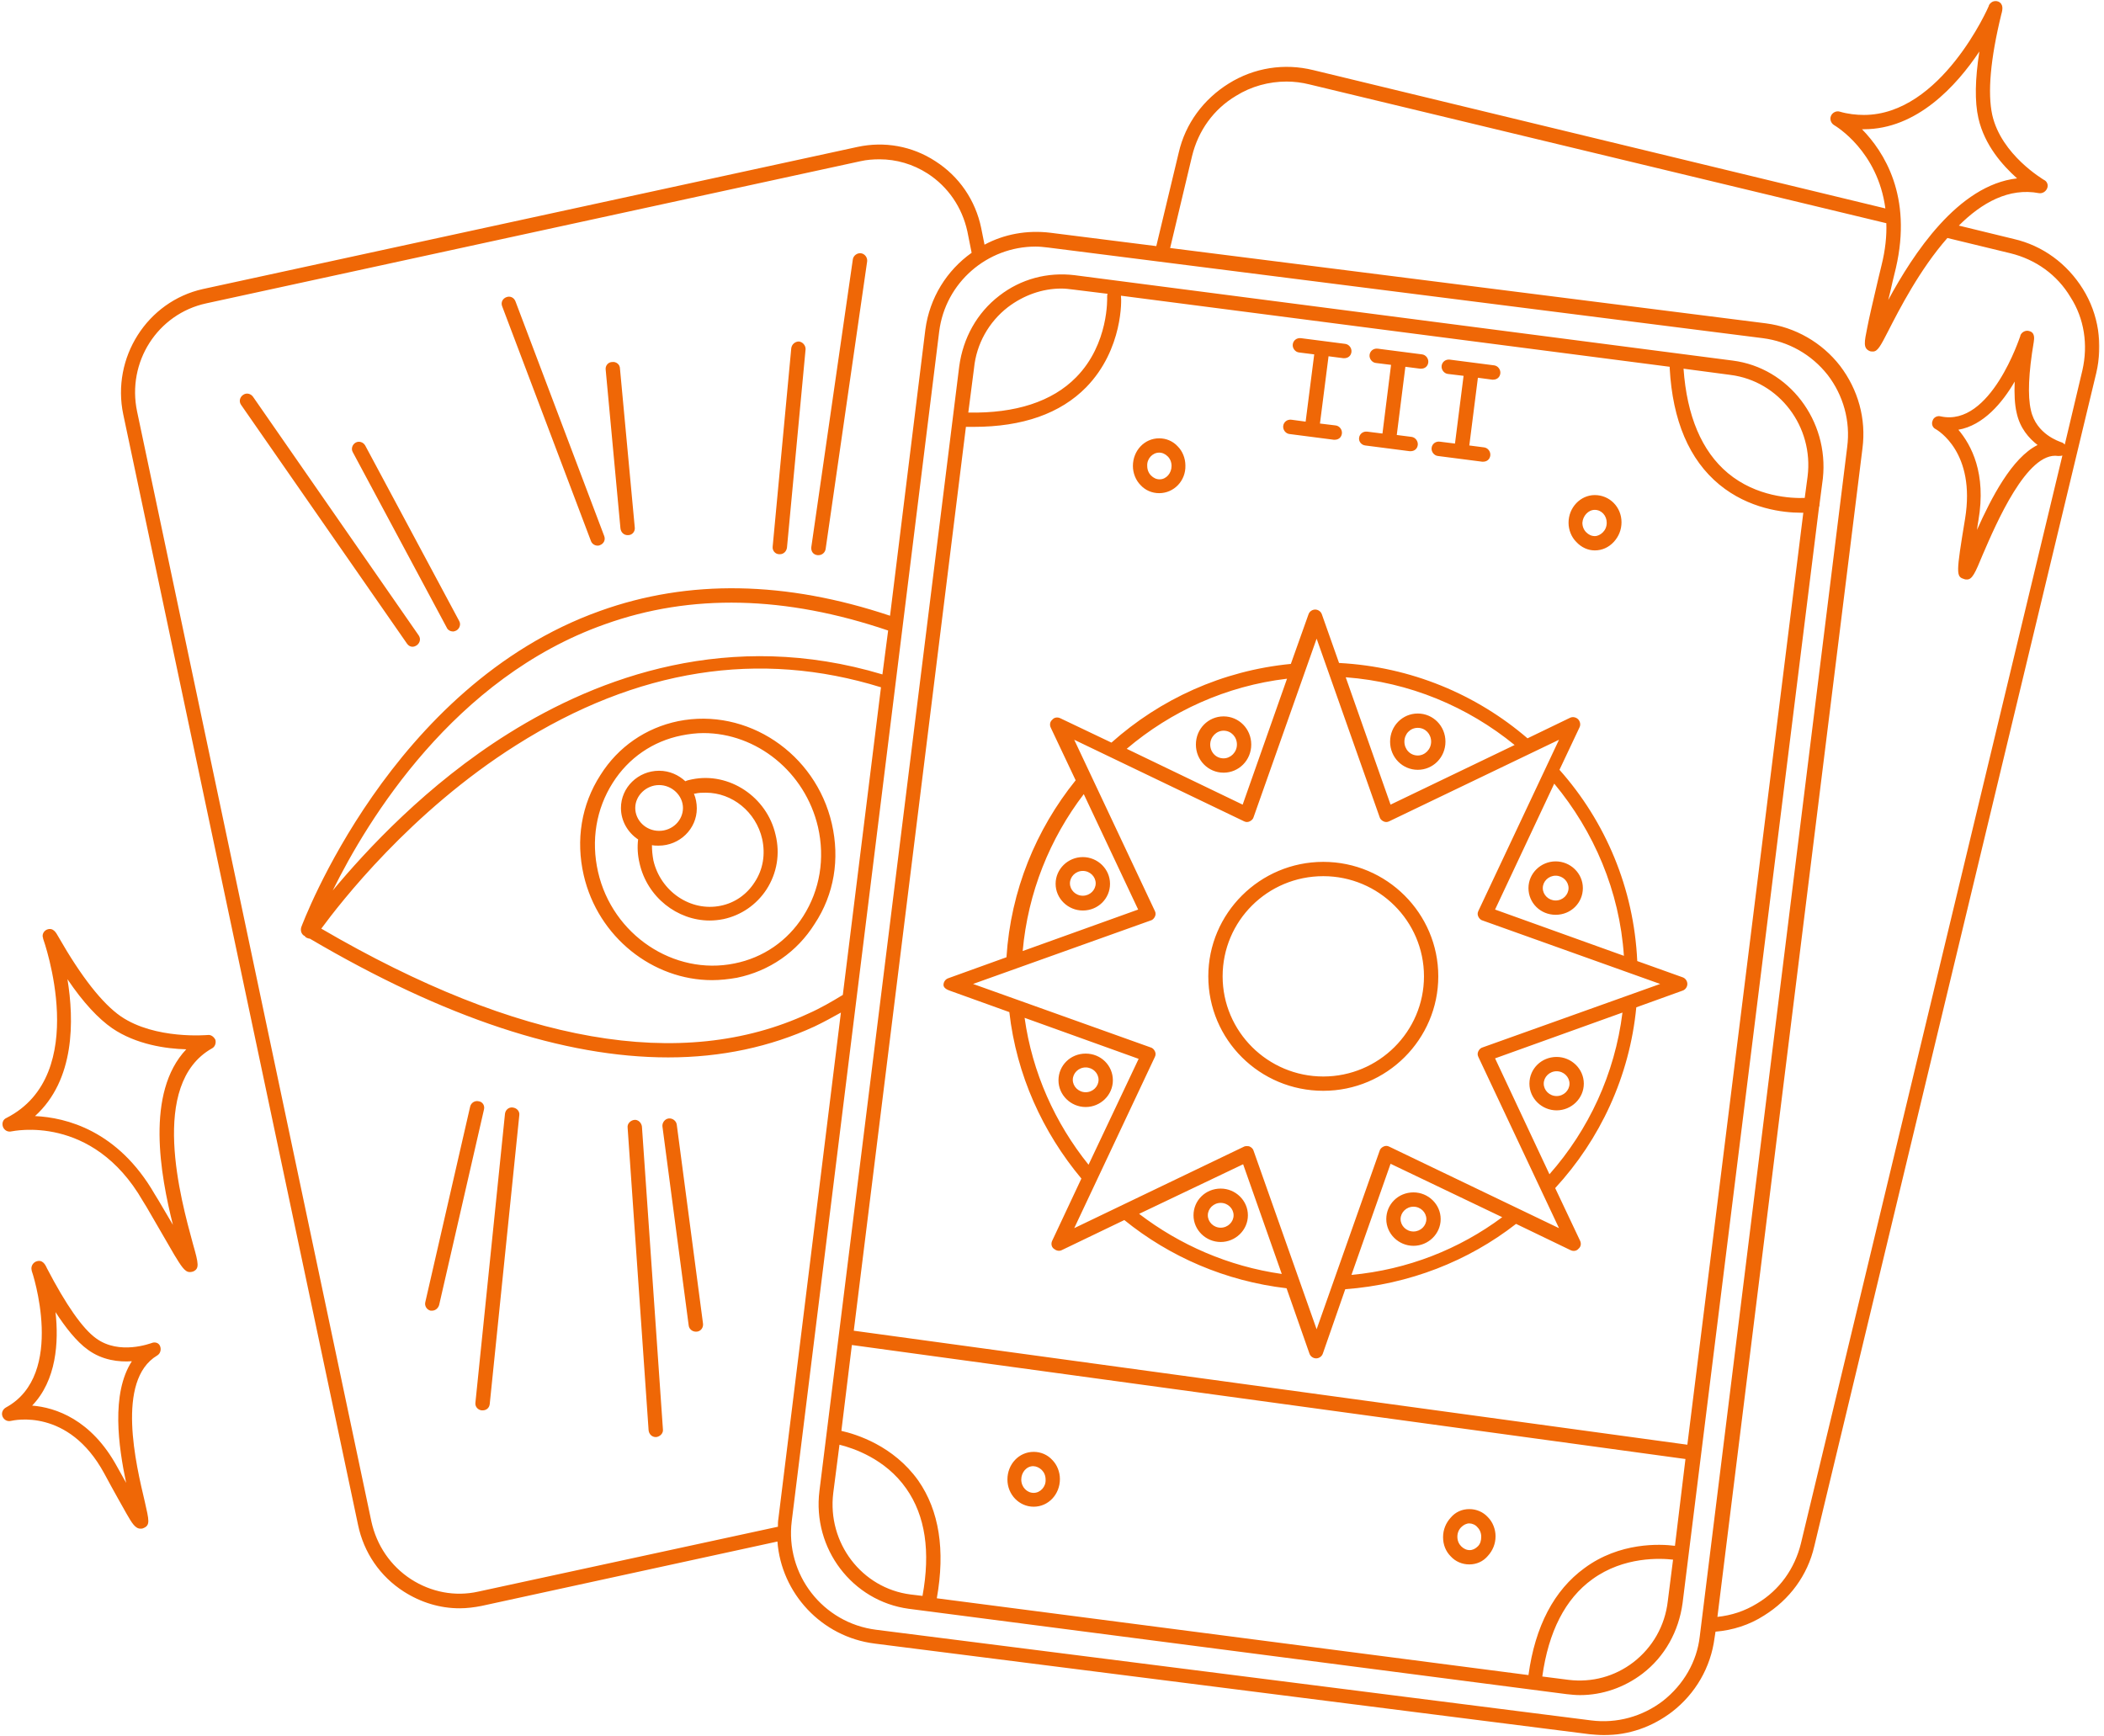 <svg width="538" height="444" viewBox="0 0 538 444" fill="none" xmlns="http://www.w3.org/2000/svg">
<mask id="mask0_183_668" style="mask-type:luminance" maskUnits="userSpaceOnUse" x="0" y="0" width="538" height="444">
<path d="M0 0H537.189V443.988H0V0Z" fill="white"/>
</mask>
<g mask="url(#mask0_183_668)">
<path d="M532.607 73.914C528.582 67.45 522.358 62.816 514.915 61.11L500.884 57.691C506.742 51.837 513.695 47.935 521.382 49.398C522.238 49.522 523.091 49.032 523.458 48.179C523.824 47.326 523.457 46.35 522.601 45.983C522.481 45.86 511.743 39.639 509.427 29.394C508.204 23.783 508.937 15.123 511.743 3.658C512.109 2.439 512.353 0.973 510.89 0.363C510.037 1.54972e-06 509.061 0.486 508.571 1.339V1.463C508.451 1.829 496.37 29.394 476.605 29.394C474.653 29.394 472.457 29.151 470.385 28.541C469.528 28.297 468.552 28.784 468.186 29.637C467.822 30.493 468.186 31.47 468.919 31.956C469.528 32.322 480.144 38.663 482.096 53.303L335.808 17.929C328.365 16.1 320.682 17.319 314.215 21.344C307.748 25.369 303.11 31.59 301.404 39.029L295.67 62.939L268.582 59.524C262.604 58.791 256.747 59.887 251.746 62.572L250.893 58.304C249.427 51.227 245.279 45.13 239.178 41.225C233.201 37.324 226.124 36.104 219.291 37.567L51.899 73.914C37.622 77.086 28.473 91.48 31.521 105.997L91.551 389.955C93.014 397.028 97.162 403.129 103.263 407.031C107.654 409.836 112.535 411.299 117.536 411.299C119.369 411.299 121.321 411.055 123.15 410.689L198.793 394.223C199.769 407.397 210.018 418.619 223.685 420.325L406.45 443.501C407.673 443.624 408.892 443.744 410.112 443.744C416.456 443.744 422.433 441.672 427.557 437.767C433.538 433.132 437.443 426.425 438.419 418.862L438.662 417.276C443.054 416.91 447.325 415.57 451.107 413.128C457.574 409.103 462.208 402.882 463.918 395.442L536.022 95.385C537.731 88.064 536.635 80.381 532.607 73.914ZM476.605 33.052C490.149 33.052 500.275 21.954 506.132 13.171C505.032 20.248 504.912 25.979 505.889 30.247C507.475 37.2 512.109 42.325 515.771 45.617C500.641 47.326 489.173 65.011 482.829 76.72C483.196 75.257 483.559 73.794 483.925 72.085L484.781 68.55C489.05 50.131 481.73 38.786 476.119 33.052C476.239 33.052 476.485 33.052 476.605 33.052ZM122.297 407.031C116.317 408.373 110.216 407.154 105.092 403.859C99.847 400.443 96.309 395.199 94.966 389.102L35.06 105.264C32.378 92.579 40.307 80.258 52.752 77.576L220.024 41.225C221.61 40.859 223.319 40.739 224.905 40.739C229.173 40.739 233.444 41.958 237.226 44.397C242.473 47.812 246.012 53.057 247.355 59.157L248.451 64.645C242.107 69.159 237.716 76.11 236.616 84.283L227.587 157.467C200.992 148.565 176.1 148.078 153.407 156.248C99.847 175.399 77.274 236.509 77.031 237.119C76.788 237.972 77.031 238.828 77.764 239.314C77.764 239.314 77.764 239.314 77.884 239.314C78.007 239.558 78.13 239.681 78.374 239.801C78.617 239.924 78.984 240.047 79.227 240.047C113.635 260.295 144.258 270.417 170.856 270.417C184.396 270.417 196.964 267.735 208.312 262.491C210.628 261.391 212.827 260.172 215.022 258.952L199.04 388.369C198.916 389.102 198.916 389.711 198.916 390.441L122.297 407.031ZM215.509 254.438C212.703 256.147 209.775 257.853 206.726 259.196C174.394 274.199 132.546 266.882 82.155 237.485C86.913 231.021 104.972 207.602 132.056 190.523C162.926 171.008 194.158 166.13 225.271 175.766L215.509 254.438ZM225.638 172.471C186.595 160.762 153.164 173.08 129.984 187.597C109.12 200.648 93.624 217.481 85.084 227.726C93.99 209.674 116.074 173.327 154.626 159.663C176.71 151.736 200.869 152.346 227.1 161.249L225.638 172.471ZM425.242 434.962C419.994 438.99 413.407 440.819 406.816 439.963L224.052 416.79C210.385 415.08 200.746 402.639 202.455 388.978L240.155 84.773C241.74 72.208 252.479 63.059 264.8 63.059C265.9 63.059 266.876 63.182 267.972 63.302L450.74 86.479C457.327 87.332 463.185 90.627 467.333 95.871C471.361 101.115 473.19 107.703 472.337 114.29L434.634 418.495C433.904 424.963 430.486 430.817 425.242 434.962ZM532.487 94.652L527.972 113.68C527.726 113.437 527.482 113.19 526.996 113.07C526.749 112.947 520.652 111.118 519.309 104.897C518.453 101.239 518.7 95.385 520.039 87.455C520.162 86.602 520.406 85.016 518.82 84.649C517.967 84.406 516.99 84.893 516.624 85.746C516.624 85.746 516.624 85.746 516.624 85.869C516.501 86.112 509.061 109.289 496.25 106.483C495.393 106.24 494.421 106.726 494.174 107.579C493.808 108.436 494.174 109.412 495.03 109.775C495.393 110.021 505.279 115.632 502.47 132.708C500.155 146.735 500.155 147.468 502.227 148.078C502.47 148.198 502.717 148.198 502.96 148.198C504.303 148.198 505.032 146.612 506.985 141.857C510.403 133.928 518.333 115.386 526.263 116.609C526.629 116.609 526.996 116.609 527.362 116.485L460.502 394.713C458.913 401.176 455.012 406.664 449.277 410.079C446.105 412.032 442.687 413.128 439.149 413.494L476.239 114.656C477.215 107.093 475.142 99.653 470.505 93.552C465.87 87.578 459.036 83.673 451.593 82.697L299.208 63.425L304.819 39.886C306.405 33.419 310.31 27.931 316.044 24.516C319.949 22.077 324.463 20.858 328.978 20.858C330.927 20.858 332.88 21.101 334.832 21.587L482.339 57.082C482.463 60.254 482.096 63.915 481.12 67.817L480.267 71.355C478.924 77.086 477.948 81.234 477.461 83.796C476.728 87.455 476.362 89.041 478.071 89.774C478.314 89.894 478.681 89.894 478.924 89.894C480.144 89.894 480.877 88.431 482.829 84.649C485.634 79.162 490.882 68.913 497.956 60.863L514.062 64.768C520.529 66.354 526.02 70.256 529.435 75.99C532.973 81.478 533.949 88.188 532.487 94.652ZM500.764 109.898C507.108 108.802 511.989 103.068 515.161 97.58C515.038 100.749 515.161 103.434 515.648 105.507C516.501 109.532 518.82 112.094 521.015 113.803C514.428 117.095 509.181 127.341 505.522 135.514C505.642 134.537 505.765 133.804 505.889 133.075C507.961 120.997 504.056 113.803 500.764 109.898ZM212.704 210.65C208.555 192.598 190.987 180.887 173.418 184.425C165.121 186.135 158.045 191.012 153.53 198.209C148.649 205.773 147.186 214.799 149.259 223.825C152.92 239.681 166.951 250.659 182.081 250.659C184.153 250.659 186.349 250.413 188.424 250.05C196.721 248.341 203.797 243.463 208.312 236.266C213.313 228.702 214.776 219.676 212.704 210.65ZM205.383 234.313C201.355 240.657 195.135 244.925 187.815 246.388C172.318 249.56 156.579 239.071 152.92 222.968C151.091 214.919 152.431 206.869 156.702 200.162C160.727 193.818 166.951 189.55 174.271 188.084C176.1 187.717 178.052 187.474 179.885 187.474C193.426 187.474 205.87 197.356 209.165 211.503C210.994 219.553 209.655 227.603 205.383 234.313ZM176.956 199.305C176.346 199.429 175.737 199.549 175.247 199.795C173.538 198.209 171.222 197.11 168.537 197.11C163.169 197.11 158.778 201.381 158.778 206.626C158.778 210.041 160.607 212.966 163.169 214.675C162.926 216.628 163.046 218.7 163.536 220.773C165.488 229.435 173.175 235.41 181.471 235.41C182.567 235.41 183.786 235.29 185.009 235.046C189.521 234.07 193.426 231.385 195.988 227.483C198.673 223.335 199.526 218.334 198.307 213.456C196.111 203.82 186.472 197.356 176.956 199.305ZM168.537 200.771C171.832 200.771 174.637 203.454 174.637 206.626C174.637 209.797 171.952 212.48 168.537 212.48C165.121 212.48 162.436 209.797 162.436 206.626C162.436 203.454 165.241 200.771 168.537 200.771ZM192.939 225.654C190.987 228.702 187.935 230.898 184.276 231.631C176.59 233.217 168.903 227.97 167.074 220.043C166.827 218.7 166.707 217.481 166.707 216.138C167.317 216.261 167.804 216.261 168.413 216.261C173.784 216.261 178.176 211.993 178.176 206.746C178.176 205.406 177.932 204.187 177.443 202.967C177.566 202.967 177.566 202.967 177.686 202.967C178.662 202.721 179.518 202.721 180.495 202.721C187.205 202.721 193.306 207.602 194.891 214.552C195.744 218.457 195.135 222.359 192.939 225.654ZM443.054 92.213L274.806 70.379C267.852 69.526 261.018 71.355 255.528 75.623C249.794 80.015 246.255 86.479 245.279 93.675L209.532 381.295C207.702 396.052 217.951 409.469 232.348 411.422L400.596 433.256C401.692 433.379 402.912 433.499 404.011 433.499C409.745 433.499 415.359 431.546 419.994 428.011C425.728 423.62 429.266 417.156 430.243 409.959L465.137 129.66C465.26 129.413 465.26 129.17 465.26 128.927L466.113 122.339C467.699 107.579 457.45 94.042 443.054 92.213ZM257.723 78.552C261.751 75.5 266.509 73.794 271.39 73.794C272.367 73.794 273.34 73.914 274.316 74.037L283.225 75.137C283.102 75.38 283.102 75.623 283.102 75.99C283.102 76.11 283.588 87.941 275.172 96.481C269.072 102.701 259.676 105.75 247.598 105.507L249.061 94.162C249.67 87.941 252.845 82.33 257.723 78.552ZM246.988 109.165C247.721 109.165 248.331 109.165 248.941 109.165C261.505 109.165 271.144 105.75 277.734 99.043C287.25 89.284 286.764 76.356 286.64 75.867C286.64 75.747 286.64 75.747 286.64 75.623L426.947 93.799C426.947 93.919 426.947 94.042 426.947 94.162C427.68 107.579 431.952 117.582 439.638 123.925C447.202 130.146 455.988 131.122 460.502 131.122C460.746 131.122 460.989 131.122 461.112 131.122L431.462 369.464L218.314 340.31L246.988 109.165ZM428.29 395.322C424.509 394.833 414.137 394.346 405.111 401.053C397.424 406.664 392.543 415.813 390.834 428.378L239.545 408.74C241.74 396.419 240.155 386.296 234.787 378.61C228.443 369.707 218.927 366.778 215.142 365.925L217.828 343.968L430.976 373.122L428.29 395.322ZM213.07 381.782L214.656 369.464C218.071 370.317 226.367 372.999 231.735 380.685C236.616 387.636 237.959 396.785 235.886 408.13L232.834 407.763C220.39 406.178 211.484 394.589 213.07 381.782ZM417.675 425.083C412.917 428.741 407.063 430.327 401.082 429.597L394.372 428.741C395.958 417.276 400.229 408.86 407.183 403.859C415.236 398.005 424.632 398.491 427.804 398.857L426.461 409.469C425.728 415.813 422.556 421.301 417.675 425.083ZM462.208 121.853L461.475 127.341C458.06 127.464 449.154 127.097 441.834 120.997C435.124 115.386 431.342 106.36 430.486 94.285L442.444 95.871C455.012 97.457 463.794 109.165 462.208 121.853ZM264.314 371.293C260.529 371.293 257.603 374.462 257.603 378.366C257.603 382.268 260.652 385.32 264.314 385.32C268.095 385.32 271.024 382.148 271.024 378.243C271.024 376.414 270.291 374.585 269.072 373.365C267.852 372.023 266.143 371.293 264.314 371.293ZM264.314 381.782C262.604 381.782 261.142 380.319 261.142 378.366C261.142 376.537 262.481 374.951 264.19 374.951C264.923 374.951 265.776 375.318 266.386 375.928C266.996 376.537 267.362 377.39 267.362 378.366C267.486 380.196 266.02 381.782 264.314 381.782ZM375.707 385.93C373.875 385.93 372.169 386.66 370.946 388.125C369.726 389.465 368.997 391.174 368.997 393.127C368.997 395.076 369.726 396.785 370.946 398.004C372.169 399.347 373.875 400.077 375.707 400.077C377.536 400.077 379.242 399.347 380.465 397.881C381.684 396.542 382.417 394.833 382.417 392.88C382.417 391.051 381.684 389.222 380.465 388.002C379.242 386.66 377.536 385.93 375.707 385.93ZM377.903 395.442C377.293 396.052 376.56 396.419 375.827 396.419C374.974 396.419 374.241 396.052 373.631 395.442C373.022 394.833 372.655 393.98 372.655 393.003C372.655 392.027 373.022 391.174 373.631 390.564C374.241 389.955 374.974 389.588 375.707 389.588C376.437 389.588 377.293 389.955 377.779 390.564C378.389 391.174 378.756 392.027 378.756 393.003C378.756 393.98 378.512 394.833 377.903 395.442ZM296.399 126.121C300.184 126.121 303.233 122.949 303.11 119.048C303.11 117.218 302.38 115.386 301.16 114.166C299.938 112.827 298.232 112.094 296.399 112.094C292.618 112.094 289.689 115.266 289.689 119.168C289.689 120.997 290.422 122.829 291.641 124.049C292.861 125.388 294.57 126.121 296.399 126.121ZM296.399 115.752C297.256 115.752 297.985 116.119 298.598 116.729C299.208 117.338 299.571 118.191 299.571 119.168C299.571 120.997 298.232 122.583 296.523 122.583C295.67 122.583 294.937 122.219 294.327 121.606C293.717 120.997 293.351 120.144 293.351 119.168C293.227 117.338 294.693 115.752 296.399 115.752ZM407.793 140.758C407.916 140.758 407.916 140.758 407.793 140.758C409.625 140.758 411.331 140.025 412.674 138.562C413.893 137.22 414.626 135.514 414.626 133.561C414.626 129.659 411.574 126.608 407.793 126.608C404.134 126.608 401.082 129.779 401.082 133.684C401.082 135.514 401.815 137.343 403.035 138.562C404.378 140.025 406.087 140.758 407.793 140.758ZM407.793 130.389C409.502 130.389 410.845 131.855 410.845 133.684C410.845 134.661 410.478 135.514 409.868 136.123C409.259 136.733 408.526 137.1 407.793 137.1C406.94 137.1 406.207 136.733 405.597 136.123C404.987 135.514 404.621 134.661 404.621 133.684C404.744 131.975 406.087 130.389 407.793 130.389ZM242.84 253.342L258.09 258.829C259.919 274.932 266.629 289.569 276.515 301.4L269.072 317.257C268.705 317.99 268.828 318.843 269.438 319.329C270.048 319.819 270.778 320.062 271.51 319.696L287.493 312.012C299.085 321.405 313.358 327.626 328.978 329.455L334.832 346.164C335.079 346.897 335.808 347.384 336.541 347.384C337.274 347.384 338.004 346.897 338.251 346.164L343.985 329.698C360.334 328.478 375.461 322.501 387.662 312.989L401.572 319.696C402.302 320.062 403.158 319.939 403.645 319.329C404.254 318.843 404.378 317.99 404.011 317.257L397.667 303.839C409.135 291.398 416.699 275.299 418.408 257.61L430.243 253.342C430.976 253.098 431.462 252.365 431.462 251.632C431.462 250.903 430.976 250.17 430.243 249.926L418.651 245.778C417.798 227.117 410.478 210.041 398.763 196.867L403.888 186.011C404.254 185.278 404.011 184.425 403.525 183.939C403.035 183.449 402.182 183.206 401.449 183.572L390.59 188.817C377.536 177.595 360.82 170.521 342.399 169.545L338.004 157.104C337.761 156.371 337.028 155.885 336.298 155.885C335.565 155.885 334.832 156.371 334.589 157.104L330.074 169.788C312.505 171.494 296.646 178.815 284.201 189.913L271.144 183.692C270.414 183.329 269.558 183.449 269.072 184.059C268.462 184.549 268.339 185.402 268.705 186.135L275.049 199.549C264.923 212.113 258.456 227.726 257.357 244.802L242.473 250.17C241.741 250.413 241.254 251.146 241.254 251.879C241.254 252.609 242.107 253.098 242.84 253.342ZM261.995 260.295L291.155 270.784L278.344 297.862C269.805 287.25 263.947 274.322 261.995 260.295ZM291.275 310.426L317.873 297.742L327.755 325.796C314.091 323.844 301.647 318.353 291.275 310.426ZM345.571 326.04L355.573 297.619L384.123 311.279C373.145 319.452 359.967 324.697 345.571 326.04ZM396.201 300.301L382.294 270.661L414.87 258.952C412.917 274.686 406.207 288.959 396.201 300.301ZM415.236 244.439L382.294 232.604L397.424 200.405C407.549 212.603 414.137 227.85 415.236 244.439ZM387.295 190.523L355.573 205.773L344.105 173.204C360.454 174.423 375.341 180.767 387.295 190.523ZM329.098 173.57L317.753 205.773L288.103 191.499C299.451 181.863 313.605 175.399 329.098 173.57ZM277.125 203.087L291.032 232.604L261.505 243.216C262.848 228.216 268.462 214.432 277.125 203.087ZM294.204 235.41C294.693 235.29 295.06 234.923 295.303 234.437C295.546 233.947 295.546 233.46 295.303 232.971L274.682 189.183L318.12 210.041C318.606 210.284 319.092 210.284 319.582 210.041C320.069 209.797 320.435 209.431 320.558 208.941L336.665 163.325L352.767 208.941C352.891 209.431 353.257 209.797 353.744 210.041C354.233 210.284 354.72 210.284 355.21 210.041L398.643 189.183L378.023 232.971C377.779 233.46 377.779 233.947 378.023 234.437C378.269 234.923 378.632 235.29 379.122 235.41L424.509 251.632L379.122 267.855C378.632 267.979 378.269 268.345 378.023 268.831C377.779 269.321 377.779 269.808 378.023 270.297L398.643 314.085L355.21 293.227C354.72 292.984 354.233 292.984 353.744 293.227C353.257 293.471 352.891 293.837 352.767 294.327L336.665 339.943L320.558 294.327C320.435 293.837 320.069 293.471 319.582 293.227C319.339 293.104 319.093 293.104 318.849 293.104C318.606 293.104 318.363 293.104 318.12 293.227L274.682 314.085L295.303 270.297C295.546 269.808 295.546 269.321 295.303 268.831C295.06 268.345 294.693 267.979 294.204 267.855L248.817 251.632L294.204 235.41ZM362.53 196.867C366.435 196.867 369.606 193.695 369.606 189.67C369.606 185.645 366.435 182.473 362.53 182.473C358.625 182.473 355.453 185.645 355.453 189.67C355.453 193.695 358.625 196.867 362.53 196.867ZM362.53 186.135C364.482 186.135 365.945 187.717 365.945 189.67C365.945 191.622 364.359 193.208 362.53 193.208C360.577 193.208 359.111 191.622 359.111 189.67C359.111 187.717 360.577 186.135 362.53 186.135ZM319.949 190.403C319.949 186.378 316.777 183.206 312.872 183.206C308.967 183.206 305.795 186.378 305.795 190.403C305.795 194.428 308.967 197.6 312.872 197.6C316.777 197.6 319.949 194.428 319.949 190.403ZM312.872 193.938C310.919 193.938 309.457 192.355 309.457 190.403C309.457 188.45 311.043 186.864 312.872 186.864C314.824 186.864 316.287 188.45 316.287 190.403C316.287 192.355 314.701 193.938 312.872 193.938ZM397.79 233.947C401.692 233.947 404.744 230.898 404.744 227.117C404.744 223.335 401.572 220.286 397.79 220.286C394.006 220.286 390.834 223.335 390.834 227.117C390.834 230.898 393.886 233.947 397.79 233.947ZM397.79 223.945C399.62 223.945 401.082 225.411 401.082 227.117C401.082 228.826 399.62 230.288 397.79 230.288C395.958 230.288 394.495 228.826 394.495 227.117C394.495 225.411 395.958 223.945 397.79 223.945ZM398.034 283.958C401.815 283.958 404.987 280.909 404.987 277.128C404.987 273.346 401.815 270.297 398.034 270.297C394.129 270.297 391.077 273.346 391.077 277.128C391.077 280.909 394.252 283.958 398.034 283.958ZM398.034 273.956C399.863 273.956 401.326 275.419 401.326 277.128C401.326 278.834 399.863 280.3 398.034 280.3C396.201 280.3 394.739 278.834 394.739 277.128C394.739 275.419 396.201 273.956 398.034 273.956ZM361.43 318.599C365.212 318.599 368.384 315.548 368.384 311.769C368.384 307.988 365.212 304.936 361.43 304.936C357.525 304.936 354.477 307.988 354.477 311.769C354.477 315.548 357.649 318.599 361.43 318.599ZM361.43 308.597C363.259 308.597 364.725 310.06 364.725 311.769C364.725 313.475 363.259 314.938 361.43 314.938C359.601 314.938 358.135 313.475 358.135 311.769C358.135 310.06 359.601 308.597 361.43 308.597ZM312.139 303.963C308.234 303.963 305.185 307.011 305.185 310.793C305.185 314.575 308.357 317.623 312.139 317.623C315.921 317.623 319.092 314.575 319.092 310.793C319.092 307.011 315.921 303.963 312.139 303.963ZM312.139 313.965C310.31 313.965 308.844 312.499 308.844 310.793C308.844 309.084 310.31 307.621 312.139 307.621C313.968 307.621 315.434 309.084 315.434 310.793C315.434 312.499 313.968 313.965 312.139 313.965ZM277.611 269.441C273.706 269.441 270.658 272.493 270.658 276.272C270.658 280.053 273.829 283.105 277.611 283.105C281.393 283.105 284.565 280.053 284.565 276.272C284.565 272.493 281.516 269.441 277.611 269.441ZM277.611 279.323C275.782 279.323 274.316 277.858 274.316 276.152C274.316 274.442 275.782 272.98 277.611 272.98C279.44 272.98 280.906 274.442 280.906 276.152C280.906 277.858 279.44 279.323 277.611 279.323ZM276.878 219.187C273.096 219.187 269.925 222.239 269.925 226.02C269.925 229.799 273.096 232.851 276.878 232.851C280.783 232.851 283.835 229.799 283.835 226.02C283.835 222.239 280.663 219.187 276.878 219.187ZM276.878 229.069C275.049 229.069 273.586 227.606 273.586 225.897C273.586 224.188 275.049 222.725 276.878 222.725C278.711 222.725 280.173 224.188 280.173 225.897C280.173 227.606 278.711 229.069 276.878 229.069ZM328.122 108.922C328.245 107.946 329.098 107.216 330.197 107.336L333.856 107.826L336.052 90.627L332.15 90.137C331.174 90.017 330.441 89.041 330.564 88.064C330.684 87.088 331.54 86.359 332.636 86.479L343.985 87.941C344.961 88.064 345.691 89.041 345.571 90.017C345.447 90.993 344.714 91.603 343.738 91.603C343.618 91.603 343.618 91.603 343.495 91.603L339.713 91.113L337.518 108.312L341.542 108.802C342.519 108.922 343.252 109.898 343.128 110.874C343.008 111.851 342.275 112.46 341.299 112.46C341.176 112.46 341.176 112.46 341.056 112.46L329.708 110.994C328.732 110.874 328.002 109.898 328.122 108.922ZM347.523 111.971C347.643 110.994 348.499 110.265 349.595 110.385L353.5 110.874L355.696 93.309L351.791 92.822C350.815 92.699 350.085 91.723 350.205 90.747C350.328 89.774 351.181 89.041 352.281 89.164L363.626 90.627C364.602 90.747 365.335 91.723 365.212 92.699C365.092 93.675 364.359 94.285 363.383 94.285C363.259 94.285 363.259 94.285 363.139 94.285L359.358 93.799L357.159 111.241L360.944 111.727C361.92 111.851 362.65 112.827 362.53 113.803C362.406 114.776 361.673 115.386 360.697 115.386C360.577 115.386 360.577 115.386 360.454 115.386L349.109 113.923C348.133 113.803 347.4 112.947 347.523 111.971ZM366.068 114.533C366.188 113.557 367.044 112.827 368.141 112.947L372.045 113.437L374.241 96.114L370.216 95.628C369.24 95.505 368.507 94.528 368.63 93.552C368.75 92.579 369.606 91.846 370.703 91.969L382.051 93.432C383.027 93.552 383.757 94.528 383.637 95.505C383.514 96.481 382.781 97.091 381.804 97.091C381.684 97.091 381.684 97.091 381.561 97.091L377.903 96.604L375.707 113.923L379.489 114.413C380.465 114.533 381.195 115.509 381.075 116.485C380.951 117.462 380.218 118.071 379.242 118.071C379.122 118.071 379.122 118.071 378.999 118.071L367.654 116.609C366.678 116.485 365.945 115.509 366.068 114.533ZM132.789 285.178L125.223 359.095C125.103 360.071 124.37 360.681 123.394 360.681C123.27 360.681 123.27 360.681 123.15 360.681C122.174 360.558 121.441 359.705 121.564 358.728L129.128 284.811C129.251 283.835 130.104 283.102 131.08 283.225C132.18 283.348 132.909 284.201 132.789 285.178ZM104.116 164.664L61.658 103.554C61.048 102.701 61.291 101.605 62.148 100.995C63.001 100.386 64.097 100.629 64.71 101.482L107.044 162.468C107.654 163.325 107.411 164.421 106.558 165.031C106.191 165.274 105.825 165.397 105.458 165.397C104.972 165.397 104.482 165.154 104.116 164.664ZM128.395 78.305C128.031 77.329 128.518 76.356 129.494 75.99C130.47 75.623 131.447 76.11 131.813 77.086L154.506 137.1C154.873 138.076 154.383 139.052 153.407 139.415C153.164 139.538 152.92 139.538 152.797 139.538C152.064 139.538 151.334 139.052 151.091 138.319L128.395 78.305ZM207.456 139.905L218.071 66.354C218.194 65.378 219.171 64.645 220.147 64.768C221.123 64.888 221.853 65.864 221.733 66.841L211.118 140.391C210.994 141.244 210.265 141.977 209.288 141.977C209.165 141.977 209.165 141.977 209.042 141.977C207.946 141.857 207.336 141.001 207.456 139.905ZM178.176 340.553C178.052 340.553 178.052 340.553 177.932 340.553C177.076 340.553 176.223 339.943 176.1 338.967L169.39 288.103C169.27 287.13 169.999 286.154 170.976 286.031C171.952 285.911 172.928 286.64 173.051 287.617L179.762 338.481C179.885 339.457 179.272 340.433 178.176 340.553ZM123.76 283.715L112.292 333.723C112.049 334.576 111.316 335.186 110.463 335.186C110.339 335.186 110.216 335.186 110.096 335.186C109.12 334.942 108.51 333.966 108.753 332.993L120.222 282.982C120.465 282.006 121.441 281.396 122.417 281.639C123.394 281.762 124.003 282.739 123.76 283.715ZM90.208 115.632C89.719 114.776 90.085 113.68 90.941 113.19C91.794 112.704 92.891 113.07 93.38 113.923L117.416 158.81C117.903 159.663 117.536 160.762 116.683 161.249C116.44 161.372 116.074 161.495 115.83 161.495C115.221 161.495 114.488 161.129 114.244 160.519L90.208 115.632ZM158.654 135.147L154.873 94.528C154.749 93.552 155.482 92.579 156.579 92.579C157.555 92.456 158.531 93.189 158.531 94.285L162.313 134.904C162.436 135.88 161.703 136.856 160.607 136.856H160.484C159.507 136.856 158.778 136.123 158.654 135.147ZM197.574 139.782L202.332 89.041C202.455 88.064 203.308 87.332 204.284 87.332C205.26 87.455 205.993 88.308 205.993 89.284L201.235 140.025C201.112 141.001 200.379 141.734 199.406 141.734H199.283C198.183 141.734 197.454 140.758 197.574 139.782ZM164.145 288.103L169.513 365.559C169.636 366.535 168.78 367.388 167.804 367.511H167.684C166.707 367.511 165.974 366.778 165.851 365.802L160.484 288.349C160.364 287.373 161.217 286.52 162.193 286.397C163.169 286.274 164.022 287.13 164.145 288.103ZM38.721 343.482C38.598 343.482 30.545 346.654 24.568 342.262C21.153 339.823 16.881 333.723 12 324.33C11.514 323.234 10.781 322.015 9.195 322.624C8.342 322.991 7.852 323.964 8.095 324.82V324.94C8.219 325.187 17.005 351.532 1.508 359.948C0.655 360.434 0.289 361.411 0.655 362.267C1.022 363.12 1.875 363.606 2.851 363.363C3.461 363.24 17.491 359.948 26.64 376.781C29.326 381.782 31.155 384.954 32.378 387.149C33.717 389.465 34.573 390.931 35.916 390.931C36.159 390.931 36.403 390.931 36.646 390.808C38.478 390.075 38.112 388.855 37.012 383.977C34.817 374.708 29.569 352.994 40.184 346.654C41.037 346.164 41.284 345.068 40.917 344.212C40.551 343.359 39.575 343.115 38.721 343.482ZM32.254 379.219C31.521 377.88 30.669 376.414 29.936 375.075C23.348 362.997 14.196 359.948 8.219 359.461C14.442 352.994 15.052 343.239 14.196 335.552C16.638 339.334 19.567 343.115 22.492 345.188C26.154 347.873 30.425 348.36 33.717 348.116C28.349 356.41 30.302 369.95 32.254 379.219ZM53.118 264.687C52.995 264.687 39.698 265.906 30.912 259.929C26.154 256.634 20.786 249.803 14.929 239.558C14.319 238.462 13.586 237.119 12 237.729C11.147 238.095 10.658 239.071 11.024 239.924V240.047C11.147 240.411 23.468 274.809 1.631 285.911C0.775 286.274 0.409 287.25 0.775 288.226C1.142 289.079 1.998 289.569 2.971 289.326C3.217 289.326 23.592 284.688 36.526 307.131L37.502 308.717C40.917 314.575 43.113 318.353 44.576 320.915C46.285 323.721 47.261 325.307 48.48 325.307C48.724 325.307 48.97 325.307 49.337 325.187C51.043 324.454 50.799 323.234 49.337 318.11C46.285 306.888 37.989 277.248 54.215 268.102C54.948 267.735 55.314 266.759 55.071 265.906C54.704 265.173 53.971 264.563 53.118 264.687ZM44.212 313.232C43.113 311.403 41.893 309.327 40.551 307.011L39.575 305.425C30.179 289.079 16.881 285.787 8.952 285.421C19.2 276.152 18.957 260.905 17.248 250.413C21.273 256.39 25.178 260.538 28.716 262.977C34.817 267.126 42.503 268.222 47.627 268.345C37.136 279.443 41.037 300.547 44.212 313.232ZM338.371 278.957C354.597 278.957 367.774 265.783 367.774 249.683C367.774 233.58 354.6 220.409 338.371 220.409C322.144 220.409 308.967 233.58 308.967 249.683C308.967 265.906 322.144 278.957 338.371 278.957ZM338.371 224.068C352.524 224.068 364.116 235.533 364.116 249.683C364.116 263.83 352.524 275.299 338.371 275.299C324.217 275.299 312.629 263.83 312.629 249.683C312.629 235.533 324.097 224.068 338.371 224.068Z" fill="#EF6706"/>
</g>
</svg>
